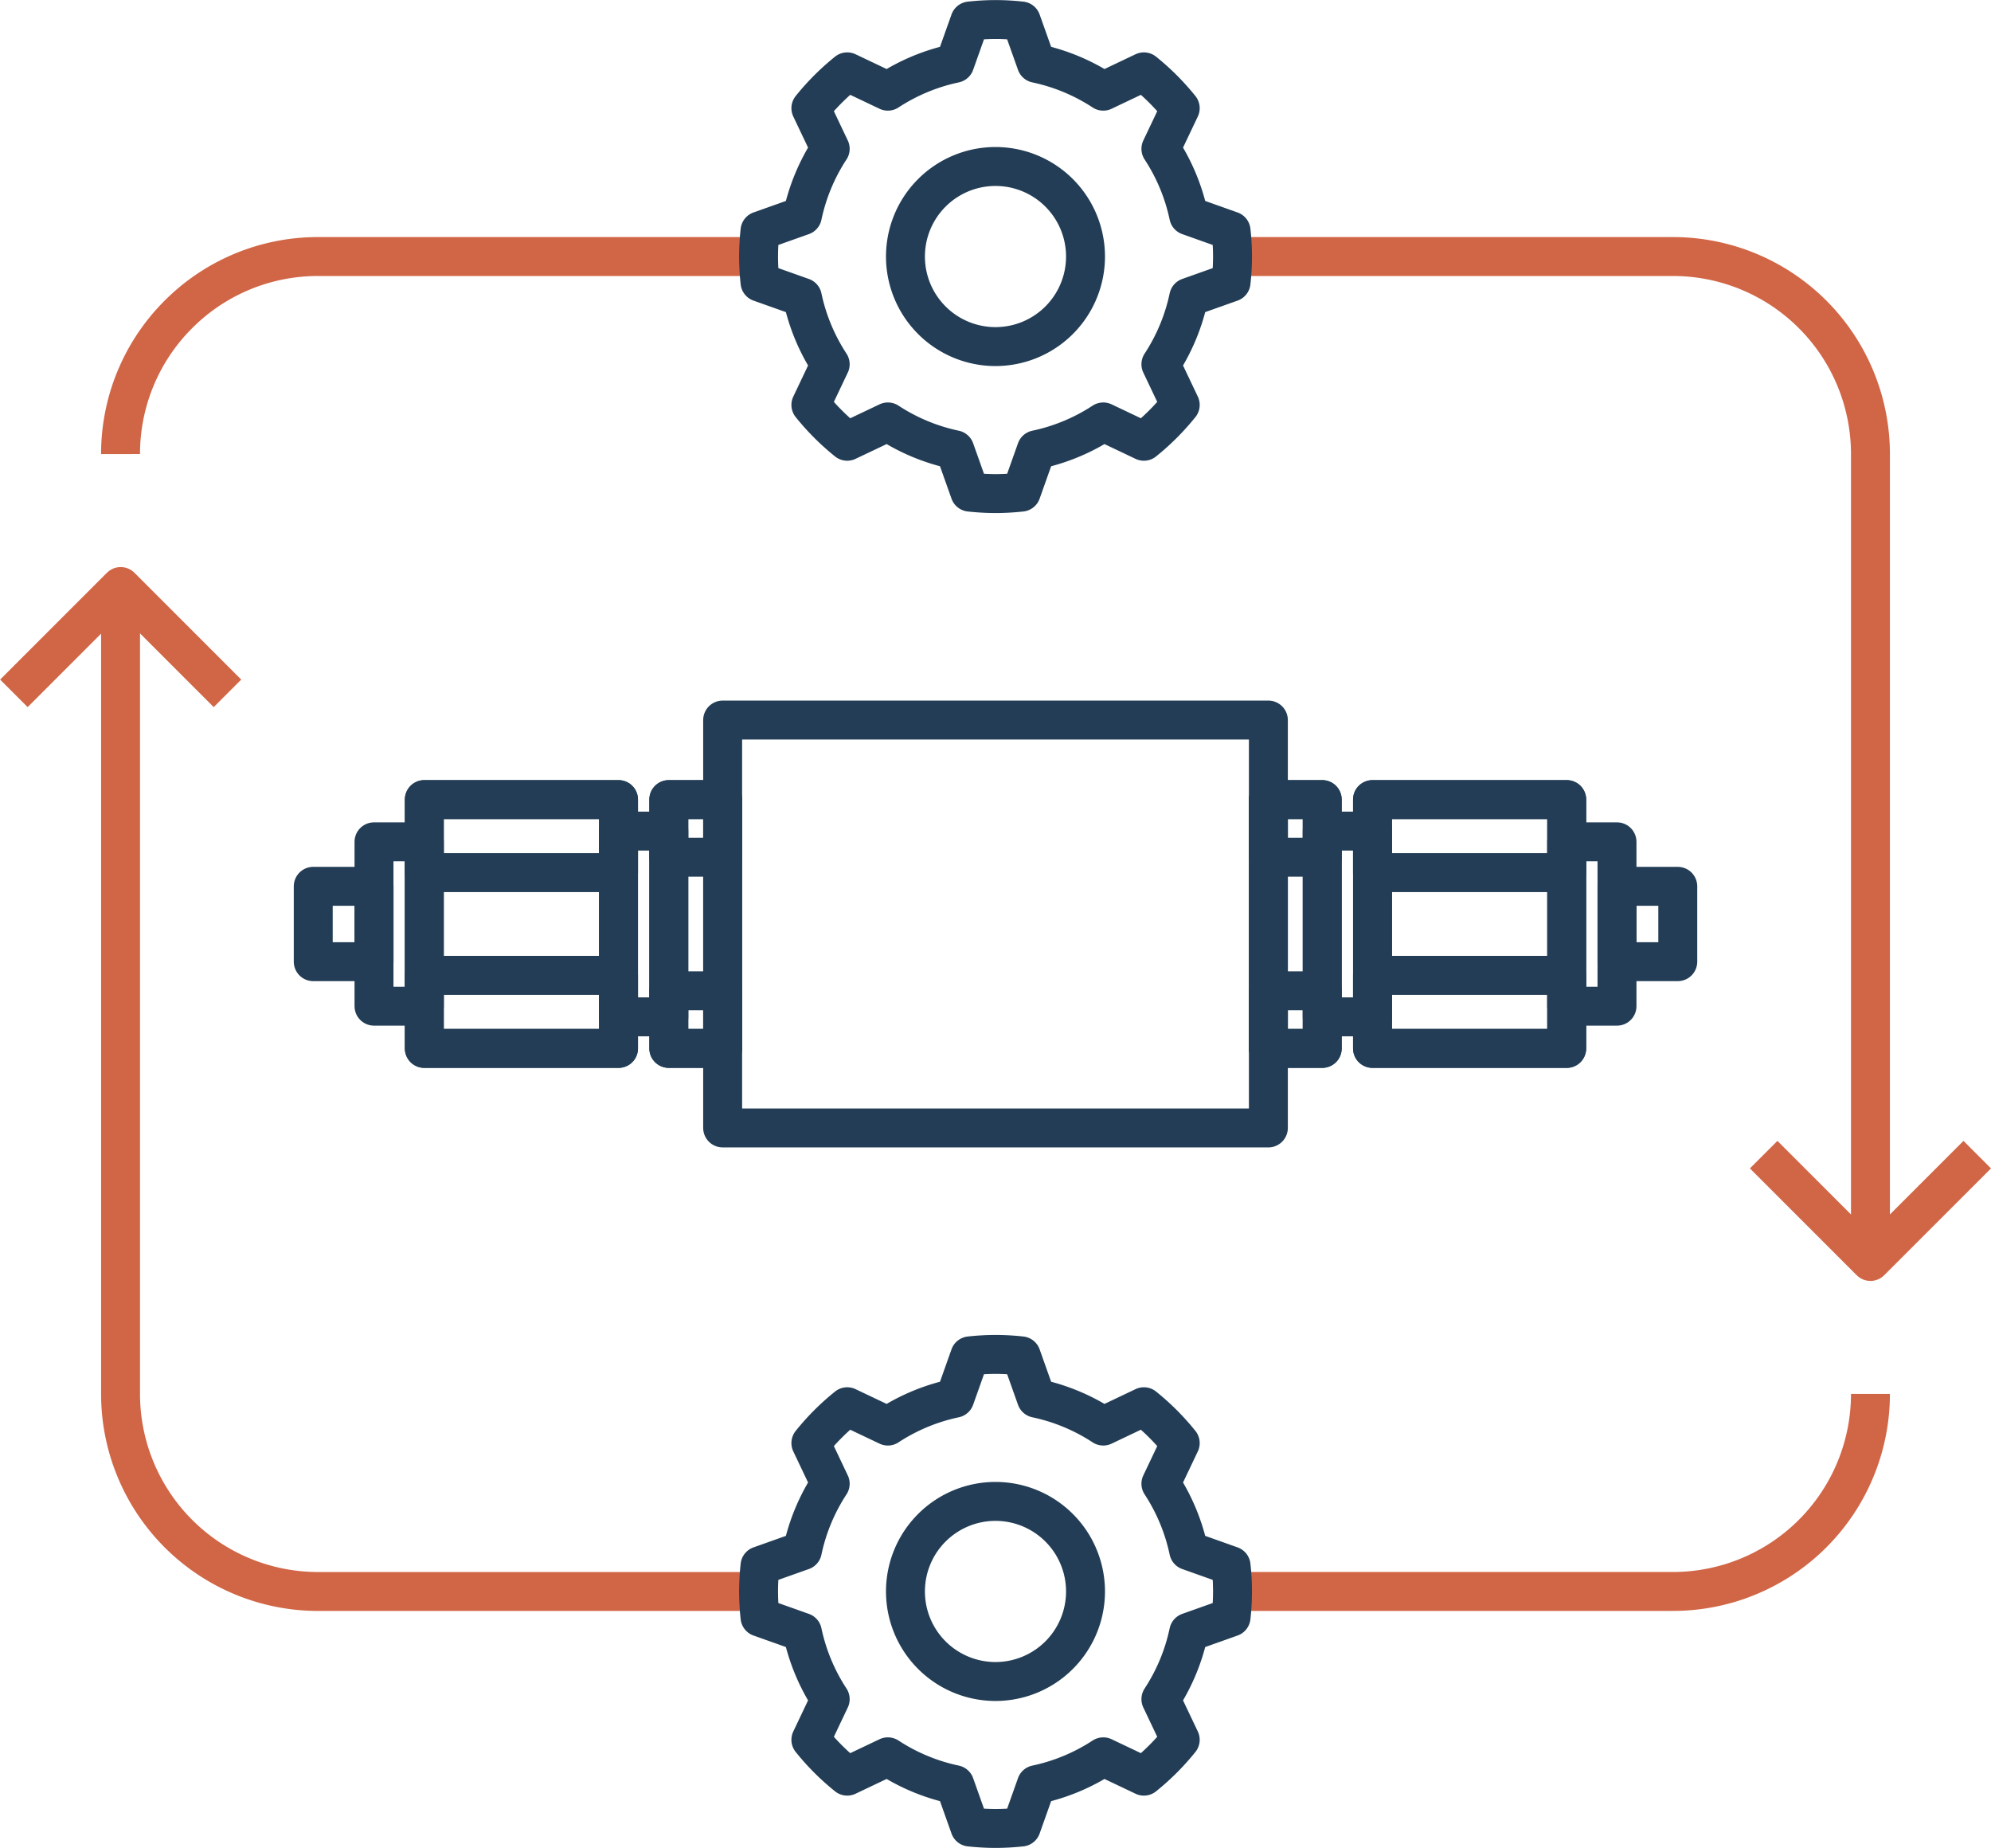 <?xml version="1.0" encoding="UTF-8"?> <svg xmlns="http://www.w3.org/2000/svg" width="76.717" height="71.193" viewBox="0 0 76.717 71.193"><g id="icon-refresh" transform="translate(1568.735 -861.789)"><g id="Group_335" data-name="Group 335"><rect id="Rectangle_1187" data-name="Rectangle 1187" width="2.903" height="2.342" transform="translate(-1504.087 895.934) rotate(90)" fill="none" stroke="#223d55" stroke-linejoin="round" stroke-width="1.5"></rect><rect id="Rectangle_1188" data-name="Rectangle 1188" width="9.585" height="2.075" transform="translate(-1517.787 892.593) rotate(90)" fill="none" stroke="#223d55" stroke-linejoin="round" stroke-width="1.5"></rect><rect id="Rectangle_1189" data-name="Rectangle 1189" width="2.075" height="2.22" transform="translate(-1519.862 892.593)" fill="none" stroke="#223d55" stroke-linejoin="round" stroke-width="1.5"></rect><rect id="Rectangle_1190" data-name="Rectangle 1190" width="2.075" height="2.22" transform="translate(-1519.862 899.958)" fill="none" stroke="#223d55" stroke-linejoin="round" stroke-width="1.5"></rect><rect id="Rectangle_1191" data-name="Rectangle 1191" width="7.156" height="1.938" transform="translate(-1515.849 893.807) rotate(90)" fill="none" stroke="#223d55" stroke-linejoin="round" stroke-width="1.5"></rect><rect id="Rectangle_1192" data-name="Rectangle 1192" width="6.331" height="1.938" transform="translate(-1506.429 894.22) rotate(90)" fill="none" stroke="#223d55" stroke-linejoin="round" stroke-width="1.5"></rect><rect id="Rectangle_1193" data-name="Rectangle 1193" width="9.585" height="7.483" transform="translate(-1508.366 892.593) rotate(90)" fill="none" stroke="#223d55" stroke-linejoin="round" stroke-width="1.5"></rect><rect id="Rectangle_1194" data-name="Rectangle 1194" width="7.483" height="2.814" transform="translate(-1515.85 892.593)" fill="none" stroke="#223d55" stroke-linejoin="round" stroke-width="1.5"></rect><rect id="Rectangle_1195" data-name="Rectangle 1195" width="7.483" height="2.814" transform="translate(-1515.85 899.364)" fill="none" stroke="#223d55" stroke-linejoin="round" stroke-width="1.5"></rect><rect id="Rectangle_1196" data-name="Rectangle 1196" width="2.903" height="2.342" transform="translate(-1554.323 895.934) rotate(90)" fill="none" stroke="#223d55" stroke-linejoin="round" stroke-width="1.5"></rect><rect id="Rectangle_1197" data-name="Rectangle 1197" width="9.585" height="2.075" transform="translate(-1540.89 892.593) rotate(90)" fill="none" stroke="#223d55" stroke-linejoin="round" stroke-width="1.5"></rect><rect id="Rectangle_1198" data-name="Rectangle 1198" width="2.075" height="2.22" transform="translate(-1542.965 892.593)" fill="none" stroke="#223d55" stroke-linejoin="round" stroke-width="1.5"></rect><rect id="Rectangle_1199" data-name="Rectangle 1199" width="2.075" height="2.22" transform="translate(-1542.965 899.958)" fill="none" stroke="#223d55" stroke-linejoin="round" stroke-width="1.5"></rect><rect id="Rectangle_1200" data-name="Rectangle 1200" width="7.156" height="1.938" transform="translate(-1542.965 893.807) rotate(90)" fill="none" stroke="#223d55" stroke-linejoin="round" stroke-width="1.5"></rect><rect id="Rectangle_1201" data-name="Rectangle 1201" width="6.331" height="1.938" transform="translate(-1552.386 894.22) rotate(90)" fill="none" stroke="#223d55" stroke-linejoin="round" stroke-width="1.5"></rect><rect id="Rectangle_1202" data-name="Rectangle 1202" width="9.585" height="7.483" transform="translate(-1544.903 892.593) rotate(90)" fill="none" stroke="#223d55" stroke-linejoin="round" stroke-width="1.5"></rect><rect id="Rectangle_1203" data-name="Rectangle 1203" width="7.483" height="2.814" transform="translate(-1552.385 892.593)" fill="none" stroke="#223d55" stroke-linejoin="round" stroke-width="1.5"></rect><rect id="Rectangle_1204" data-name="Rectangle 1204" width="7.483" height="2.814" transform="translate(-1552.385 899.364)" fill="none" stroke="#223d55" stroke-linejoin="round" stroke-width="1.5"></rect><rect id="Rectangle_1205" data-name="Rectangle 1205" width="21.028" height="15.713" transform="translate(-1540.89 889.529)" fill="none" stroke="#223d55" stroke-linejoin="round" stroke-width="1.5"></rect></g><path id="Path_986" data-name="Path 986" d="M-1539.51,923.1h-16.969a7.611,7.611,0,0,1-7.611-7.61v-31.1" fill="none" stroke="#d16646" stroke-linejoin="round" stroke-width="1.5"></path><path id="Path_987" data-name="Path 987" d="M-1496.663,915.489a7.61,7.61,0,0,1-7.61,7.61h-16.97" fill="none" stroke="#d16646" stroke-linejoin="round" stroke-width="1.5"></path><path id="Path_988" data-name="Path 988" d="M-1521.243,871.672h16.97a7.61,7.61,0,0,1,7.61,7.61v31.1" fill="none" stroke="#d16646" stroke-linejoin="round" stroke-width="1.5"></path><path id="Path_989" data-name="Path 989" d="M-1564.09,879.282a7.587,7.587,0,0,1,2.229-5.381,7.589,7.589,0,0,1,5.382-2.229h16.969" fill="none" stroke="#d16646" stroke-linejoin="round" stroke-width="1.5"></path><path id="Path_990" data-name="Path 990" d="M-1521.3,922.108l-1.631-.58a7.554,7.554,0,0,0-1.072-2.579l.744-1.566a9.116,9.116,0,0,0-1.4-1.4l-1.565.744a7.555,7.555,0,0,0-2.579-1.072l-.58-1.632a9.277,9.277,0,0,0-.991-.056,9.274,9.274,0,0,0-.991.056l-.58,1.632a7.555,7.555,0,0,0-2.579,1.072l-1.566-.744a9.115,9.115,0,0,0-1.4,1.4l.744,1.566a7.556,7.556,0,0,0-1.072,2.579l-1.632.58a9.262,9.262,0,0,0-.056.991,9.262,9.262,0,0,0,.056.991l1.632.58a7.556,7.556,0,0,0,1.072,2.579l-.744,1.565a9.121,9.121,0,0,0,1.4,1.4l1.566-.744a7.555,7.555,0,0,0,2.579,1.072l.58,1.632a9.275,9.275,0,0,0,.991.055,9.278,9.278,0,0,0,.991-.055l.58-1.632a7.555,7.555,0,0,0,2.579-1.072l1.565.744a9.165,9.165,0,0,0,1.4-1.4l-.744-1.565a7.554,7.554,0,0,0,1.072-2.579l1.631-.58a9.015,9.015,0,0,0,.056-.991A9.015,9.015,0,0,0-1521.3,922.108Zm-9.077,4.46a3.469,3.469,0,0,1-3.469-3.469,3.469,3.469,0,0,1,3.469-3.469,3.469,3.469,0,0,1,3.469,3.469A3.469,3.469,0,0,1-1530.376,926.568Z" fill="none" stroke="#223d55" stroke-linejoin="round" stroke-width="1.5"></path><path id="Path_991" data-name="Path 991" d="M-1521.3,870.681l-1.631-.58a7.554,7.554,0,0,0-1.072-2.579l.744-1.565a9.165,9.165,0,0,0-1.4-1.4l-1.565.744a7.556,7.556,0,0,0-2.579-1.072l-.58-1.631a9.029,9.029,0,0,0-.991-.056,9.026,9.026,0,0,0-.991.056l-.58,1.631a7.557,7.557,0,0,0-2.579,1.072l-1.566-.744a9.165,9.165,0,0,0-1.4,1.4l.744,1.565a7.556,7.556,0,0,0-1.072,2.579l-1.632.58a9.26,9.26,0,0,0-.056.991,9.262,9.262,0,0,0,.056.991l1.632.58a7.556,7.556,0,0,0,1.072,2.579l-.744,1.566a9.112,9.112,0,0,0,1.4,1.4l1.566-.744a7.555,7.555,0,0,0,2.579,1.072l.58,1.632a9.274,9.274,0,0,0,.991.056,9.277,9.277,0,0,0,.991-.056l.58-1.632a7.536,7.536,0,0,0,2.579-1.072l1.565.744a9.156,9.156,0,0,0,1.4-1.4l-.744-1.566a7.554,7.554,0,0,0,1.072-2.579l1.631-.58a9.015,9.015,0,0,0,.056-.991A9.013,9.013,0,0,0-1521.3,870.681Zm-9.077,4.46a3.469,3.469,0,0,1-3.469-3.469,3.469,3.469,0,0,1,3.469-3.469,3.469,3.469,0,0,1,3.469,3.469A3.469,3.469,0,0,1-1530.376,875.141Z" fill="none" stroke="#223d55" stroke-linejoin="round" stroke-width="1.5"></path><path id="Path_992" data-name="Path 992" d="M-1568.2,888.5l4.115-4.115,4.115,4.115" fill="none" stroke="#d16646" stroke-linejoin="round" stroke-width="1.5"></path><path id="Path_993" data-name="Path 993" d="M-1492.548,906.271l-4.115,4.115-4.115-4.115" fill="none" stroke="#d16646" stroke-linejoin="round" stroke-width="1.5"></path></g></svg> 